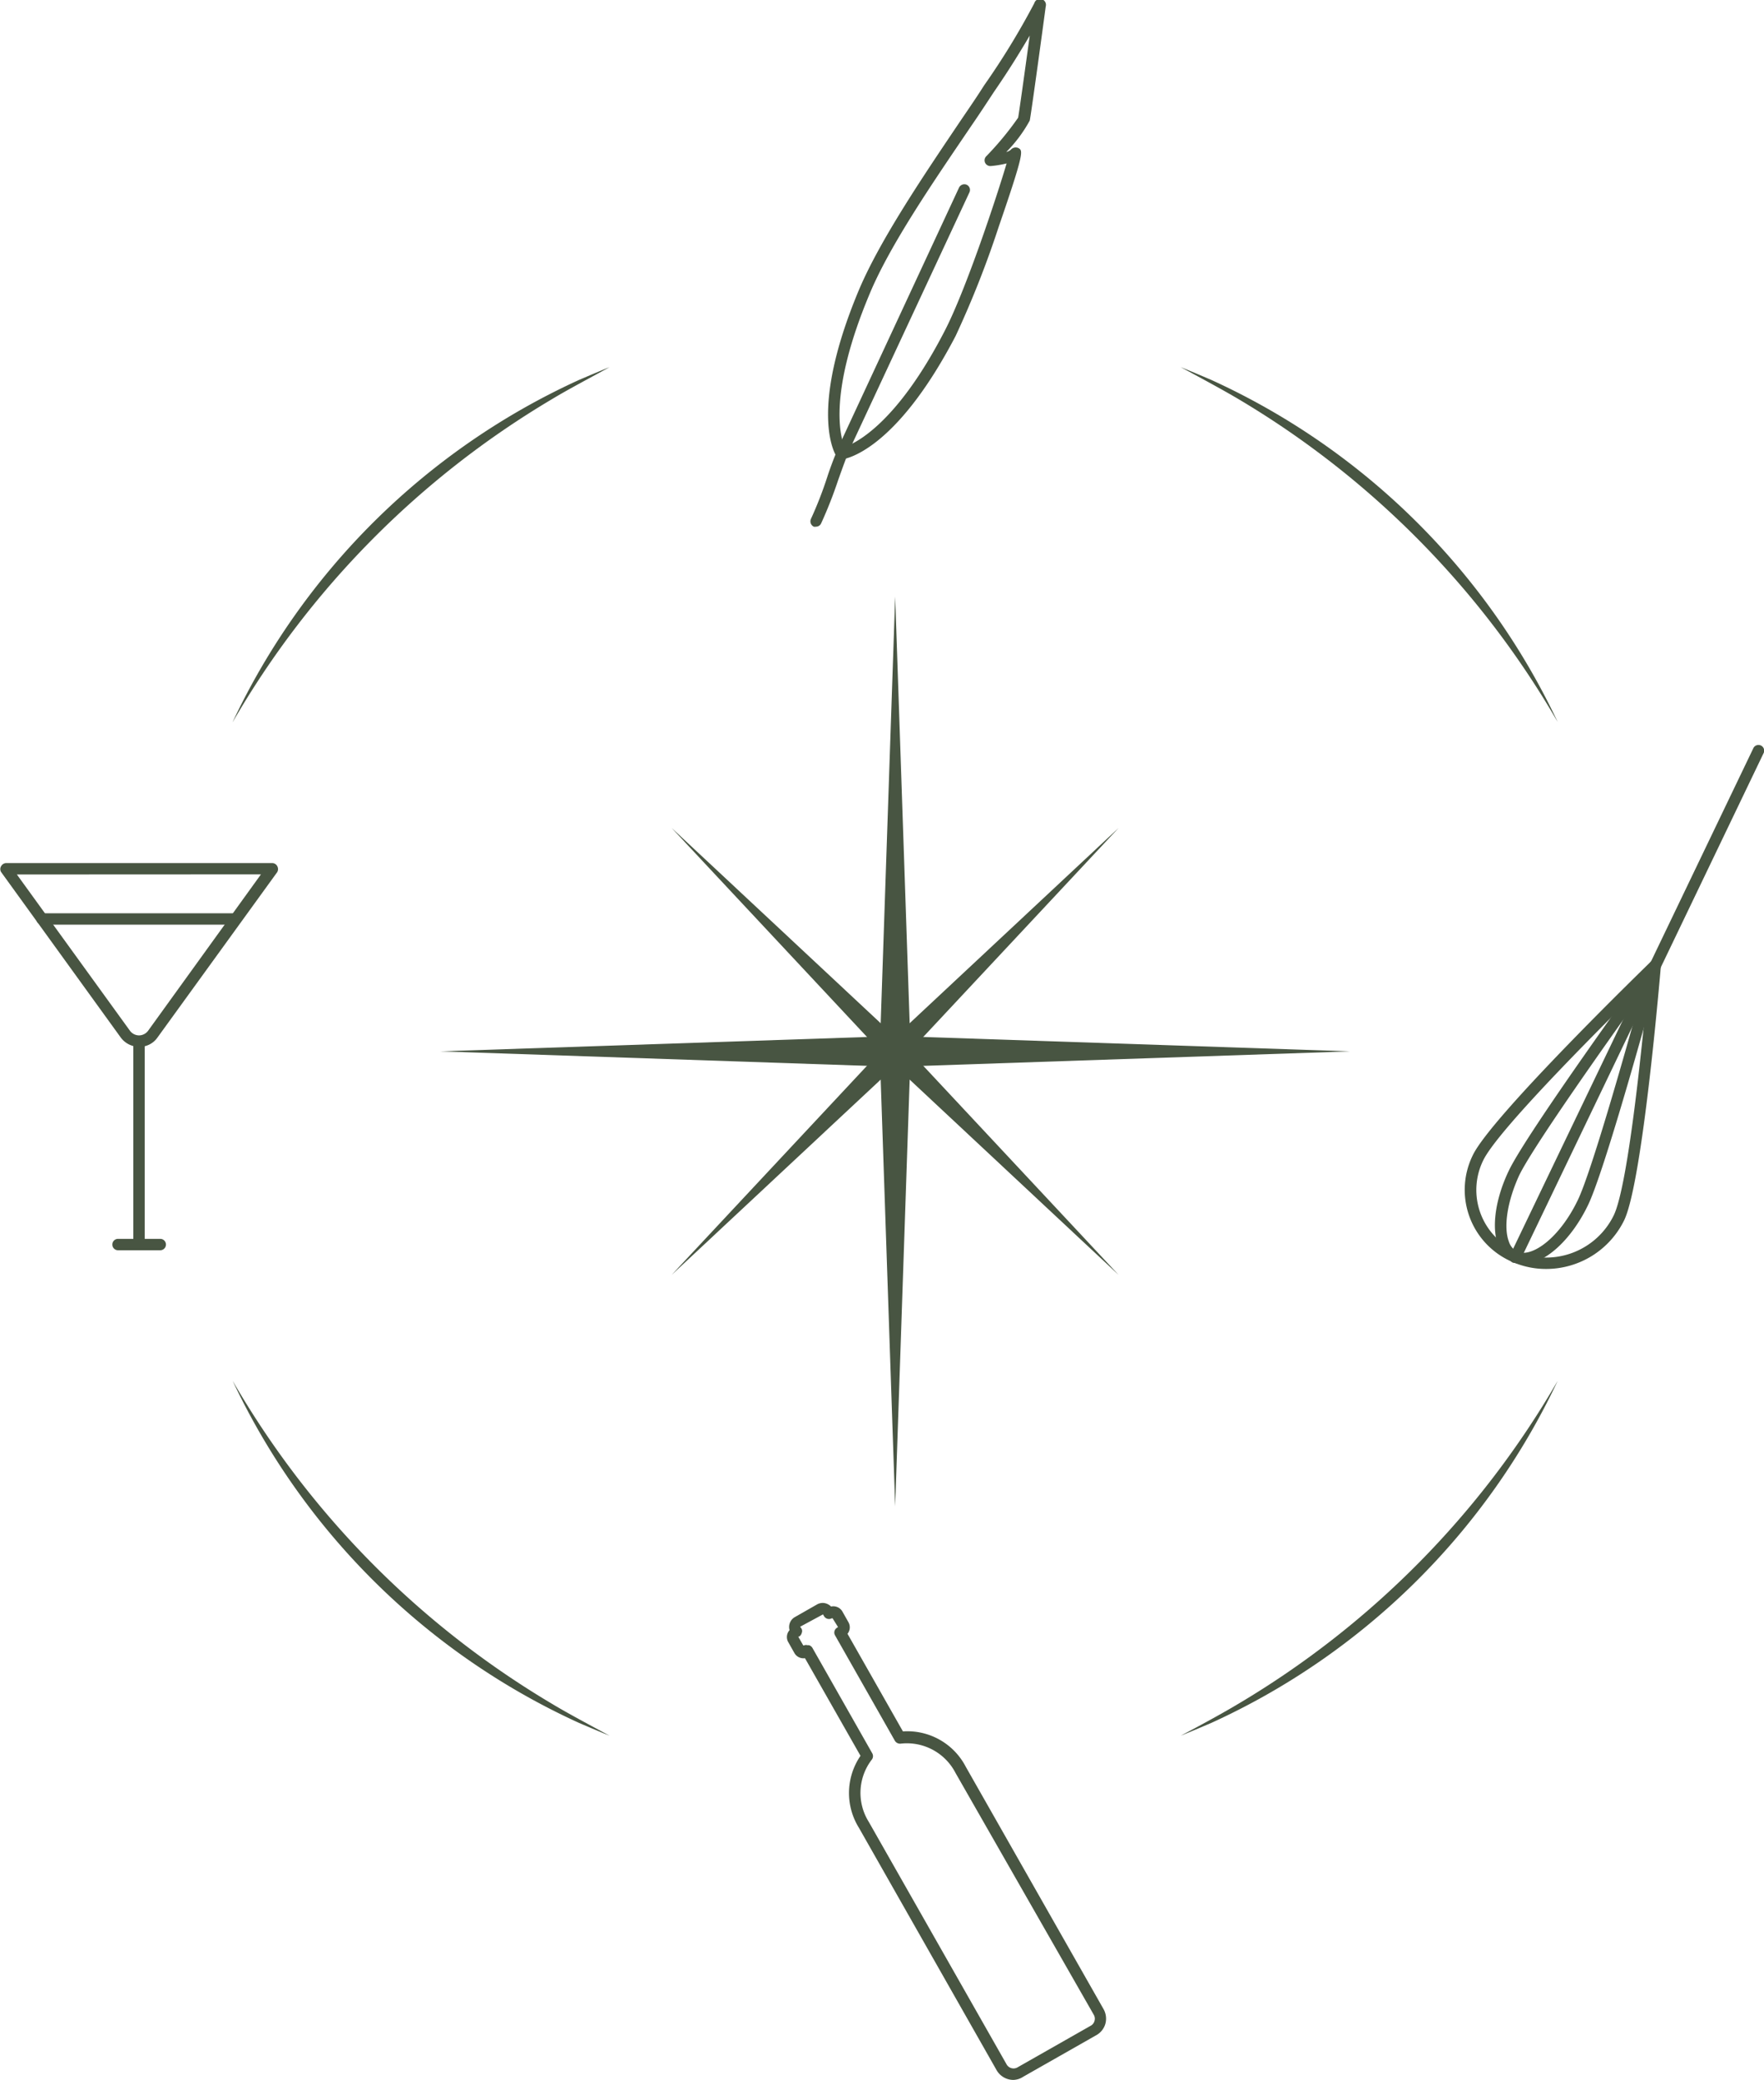 <?xml version="1.0" encoding="UTF-8"?> <svg xmlns="http://www.w3.org/2000/svg" viewBox="0 0 154.67 182.38"> <defs> <style>.cls-1{fill:#485542;}</style> </defs> <g id="Layer_2" data-name="Layer 2"> <g id="Capa_1" data-name="Capa 1"> <path class="cls-1" d="M71.56,46.18a.49.49,0,0,1-.21,0,.52.52,0,0,1-.25-.67,33.58,33.58,0,0,0,1.44-3.7,31.32,31.32,0,0,1,1.2-3.09L84.09,16.45a.52.52,0,0,1,.67-.25.5.5,0,0,1,.24.67L74.64,39.1c-.45,1-.79,2-1.15,3A38,38,0,0,1,72,45.89.49.49,0,0,1,71.56,46.18Z"></path> <path class="cls-1" d="M73.78,40.28a.48.48,0,0,1-.41-.22c-.11-.15-2.55-3.87,1.91-14.56,1.88-4.49,5.85-10.32,9-15,.73-1.07,1.42-2.08,2-3A65.66,65.66,0,0,0,90.69.28a.5.5,0,0,1,1,.29c-.13,1-1.27,9.39-1.4,10a12.19,12.19,0,0,1-2.06,2.76,1.05,1.05,0,0,0,.39-.19.57.57,0,0,1,.69-.15c.38.23.52.32-1.74,6.89a86,86,0,0,1-3.78,9.58C78.43,39.73,74,40.26,73.82,40.28ZM90.29,3.12C89.58,4.32,88.57,6,87.19,8c-.62.94-1.31,2-2,3C82,15.71,78,21.49,76.2,25.89c-3.52,8.44-2.57,12.27-2.15,13.31,1-.35,4.6-2.07,8.8-10.22,1.85-3.58,4.58-11.82,5.41-14.65a8.8,8.8,0,0,1-1.39.23.51.51,0,0,1-.49-.28.5.5,0,0,1,.08-.56,26.89,26.89,0,0,0,2.81-3.4C89.34,10,89.83,6.45,90.29,3.12Z"></path> <path class="cls-1" d="M135.56,111.27a7.29,7.29,0,0,1-2.89-.59,6.87,6.87,0,0,1-3.53-9.39c1.63-3.39,15.07-16.44,15.64-17a.51.51,0,0,1,.56-.09.52.52,0,0,1,.29.49c-.07.77-1.59,18.91-3.22,22.31A7.62,7.62,0,0,1,135.56,111.27ZM144.51,86c-3.17,3.12-13.16,13-14.47,15.77a5.89,5.89,0,0,0,3,8,6.6,6.6,0,0,0,8.45-3.19C142.82,103.85,144.12,90.3,144.51,86Z"></path> <path class="cls-1" d="M133.54,110.85a2.14,2.14,0,0,1-.87-.17,2.48,2.48,0,0,1-1.31-1.46c-.6-1.6-.24-4.12.94-6.58,1.61-3.36,12-17.67,12.42-18.28a.5.5,0,0,1,.89.42c-.19.72-4.75,17.52-6.36,20.87C137.75,108.78,135.41,110.85,133.54,110.85ZM143.91,87.2c-3.07,4.29-9.51,13.38-10.71,15.87-1,2.19-1.4,4.47-.9,5.8a1.46,1.46,0,0,0,.76.89c1.25.53,3.67-1.17,5.29-4.54C139.54,102.74,142.52,92.22,143.91,87.2Z"></path> <path class="cls-1" d="M132.86,110.72a.54.54,0,0,1-.21,0,.5.5,0,0,1-.24-.67l21.31-44.41a.5.5,0,1,1,.9.43l-21.31,44.41A.49.49,0,0,1,132.86,110.72Z"></path> <path class="cls-1" d="M20.4,63.31a62,62,0,0,1,30.38-30c.89-.38,1.78-.76,2.67-1.12C52,33,49.85,34.12,48.4,35a78.76,78.76,0,0,0-28,28.32Z"></path> <path class="cls-1" d="M136.58,63.31a78.76,78.76,0,0,0-28-28.32c-1.45-.86-3.58-2-5.06-2.8.9.36,1.79.74,2.68,1.12a62,62,0,0,1,30.38,30Z"></path> <path class="cls-1" d="M20.4,121.08a78.76,78.76,0,0,0,28,28.32c1.44.87,3.58,2,5.05,2.8-.89-.36-1.78-.74-2.67-1.12a62,62,0,0,1-30.38-30Z"></path> <path class="cls-1" d="M136.58,121.08a62,62,0,0,1-30.38,30c-.89.38-1.78.76-2.68,1.12,1.47-.77,3.61-1.93,5.06-2.8a78.76,78.76,0,0,0,28-28.32Z"></path> <polygon class="cls-1" points="78.49 52.31 79.8 90.89 118.37 92.19 79.8 93.5 78.49 132.08 77.18 93.5 38.6 92.19 77.18 90.89 78.49 52.31"></polygon> <polygon class="cls-1" points="58.89 72.6 78.49 90.91 98.08 72.6 79.77 92.19 98.08 111.79 78.49 93.48 58.89 111.79 77.2 92.19 58.89 72.6"></polygon> <path class="cls-1" d="M88.86,182.38a1.7,1.7,0,0,1-1.48-.86L75.31,160.27a5.78,5.78,0,0,1,.14-6.31l-4.87-8.56a.91.91,0,0,1-.93-.46l-.53-.94a.9.9,0,0,1,.11-1.06,1,1,0,0,1,.44-1.13l2-1.14a1,1,0,0,1,.72-.08,1.11,1.11,0,0,1,.48.28.92.92,0,0,1,1,.45l.53.94a.9.9,0,0,1-.09,1l4.86,8.56a5.77,5.77,0,0,1,5.51,3.1l12.08,21.25a1.71,1.71,0,0,1,.16,1.29,1.67,1.67,0,0,1-.8,1l-6.4,3.64A1.66,1.66,0,0,1,88.86,182.38ZM70.79,144.26l.14,0a.52.52,0,0,1,.3.23l5.25,9.25a.5.5,0,0,1-.06.58,4.79,4.79,0,0,0-.24,5.44L88.25,181a.7.7,0,0,0,1,.26l6.4-3.64h0a.68.68,0,0,0,.32-.42.67.67,0,0,0-.06-.52L83.78,155.46A4.8,4.8,0,0,0,79,152.89a.53.53,0,0,1-.53-.24l-5.25-9.25a.49.49,0,0,1,.19-.68l.07-.05L73,141.9l-.07,0a.5.5,0,0,1-.68-.19l-.09-.15-2,1.08.13.19a.46.46,0,0,1,0,.38.48.48,0,0,1-.24.3l-.06,0,.44.77.07,0A.42.42,0,0,1,70.79,144.26Z"></path> <path class="cls-1" d="M12.19,91.79a2,2,0,0,1-1.6-.81L.1,76.47a.49.49,0,0,1,0-.52.52.52,0,0,1,.45-.27H23.86a.5.5,0,0,1,.45.27.53.53,0,0,1,0,.52L13.79,91A1.9,1.9,0,0,1,12.19,91.79ZM1.48,76.68,11.4,90.39a1,1,0,0,0,.79.4h0a1,1,0,0,0,.79-.4l9.9-13.72Z"></path> <rect class="cls-1" x="11.69" y="90.93" width="1" height="18.7" rx="0.5"></rect> <path class="cls-1" d="M3.68,81.08a.5.5,0,0,1,0-1H20.53a.5.5,0,0,1,.5.5.5.5,0,0,1-.5.5Z"></path> <path class="cls-1" d="M10.35,109.63a.5.5,0,0,1-.5-.5.5.5,0,0,1,.5-.5h3.7a.5.5,0,0,1,0,1Z"></path> </g> </g> </svg> 